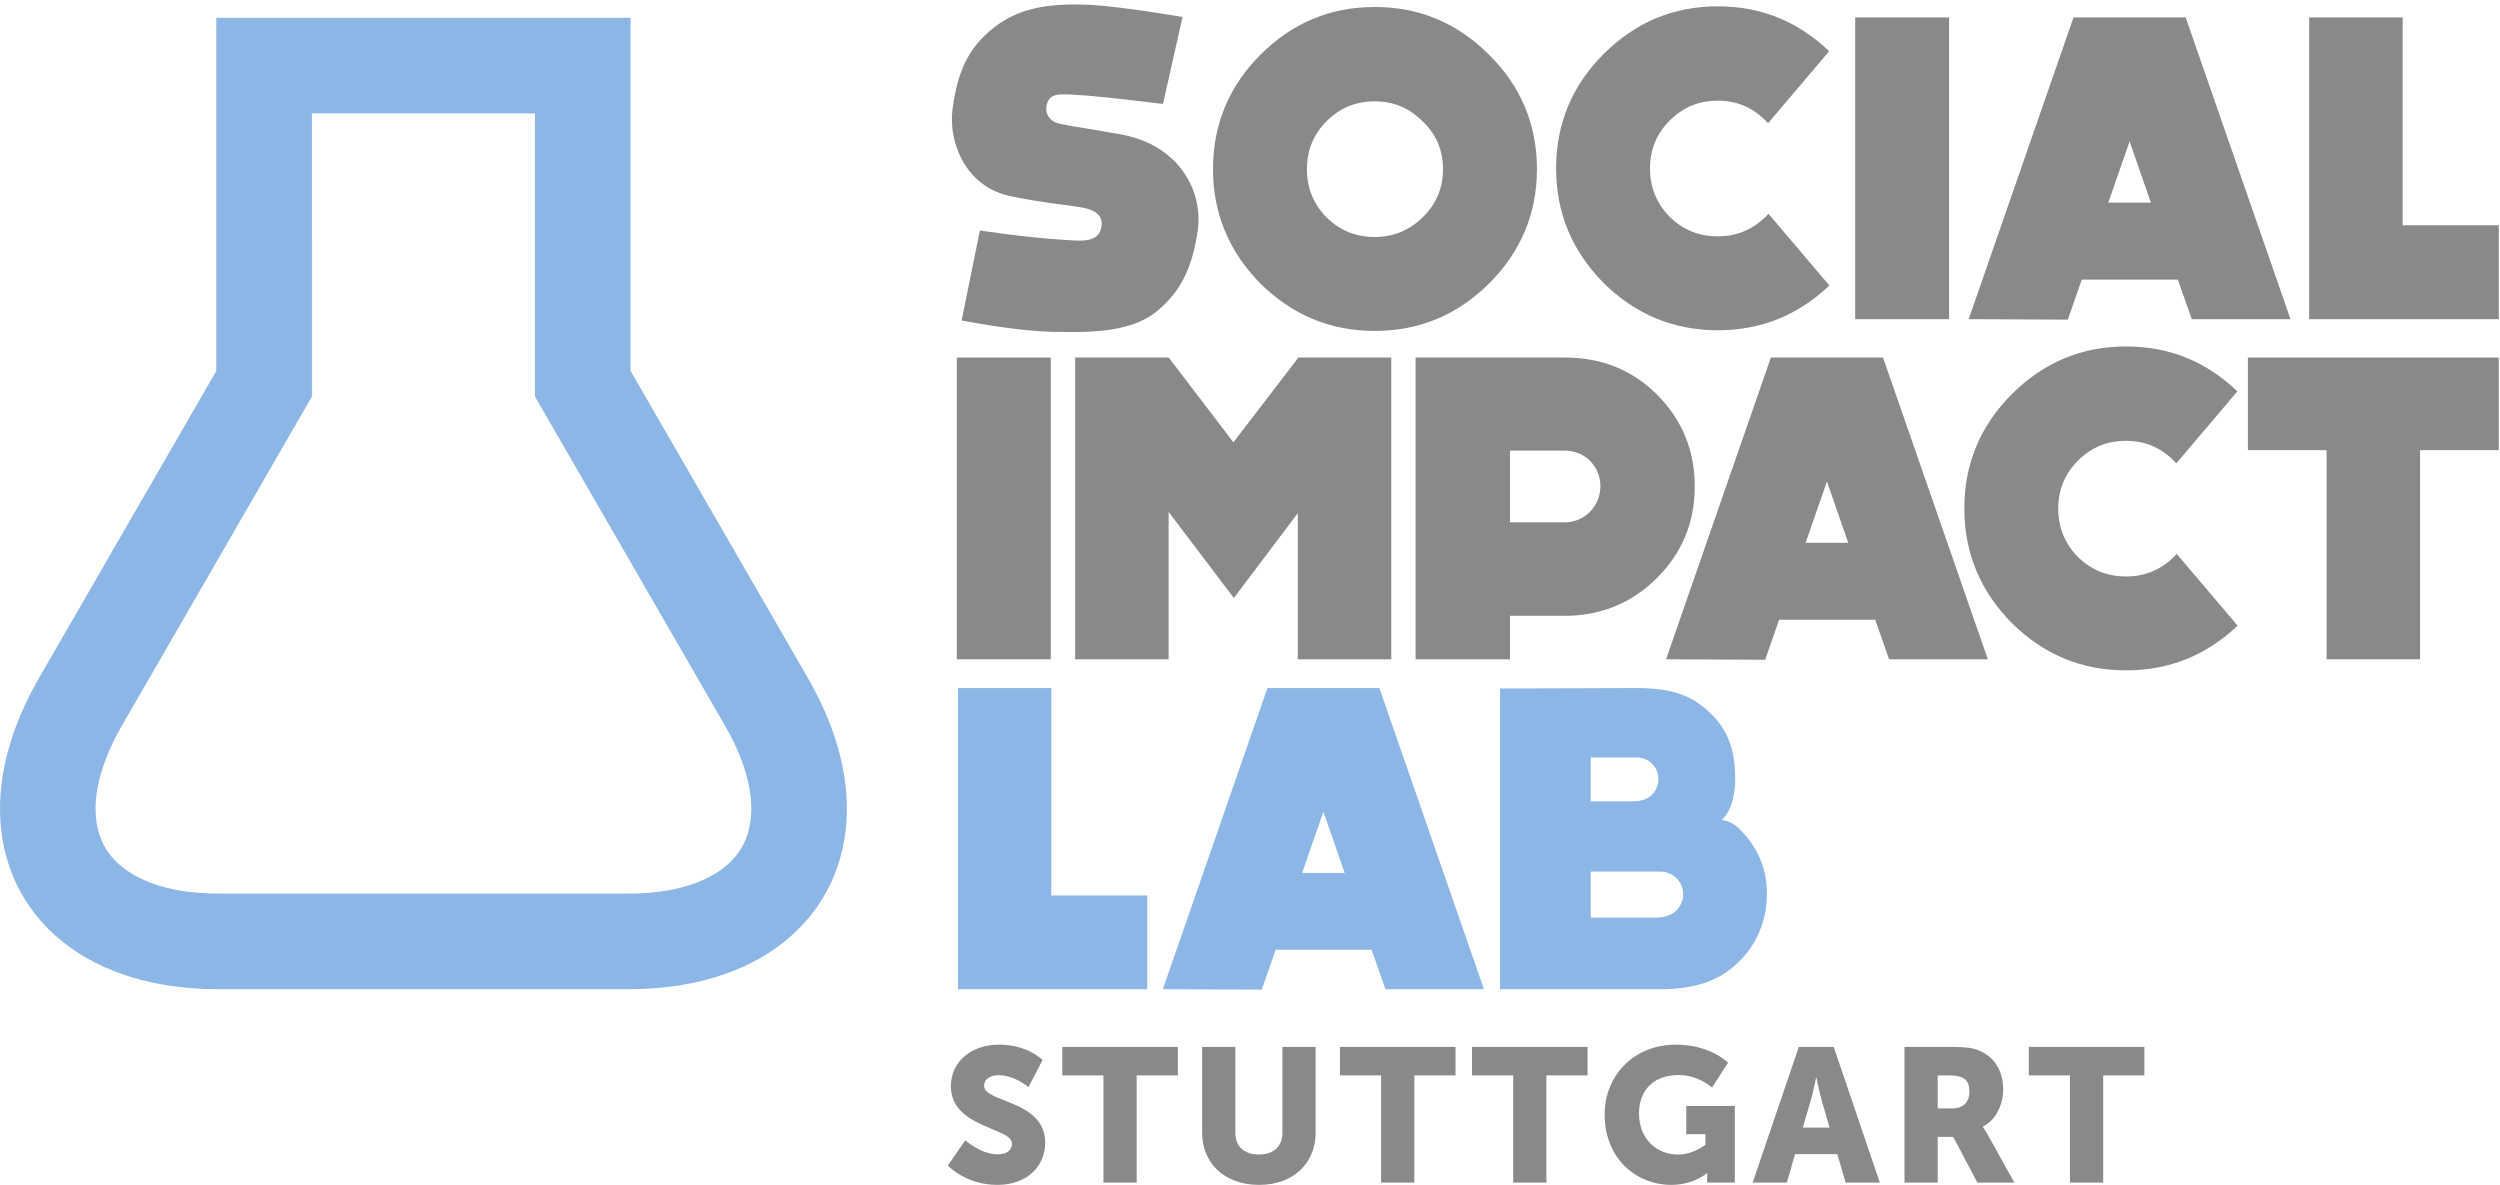 <?xml version="1.0" encoding="UTF-8" standalone="no"?> <svg xmlns="http://www.w3.org/2000/svg" xmlns:xlink="http://www.w3.org/1999/xlink" xmlns:serif="http://www.serif.com/" width="100%" height="100%" viewBox="0 0 403 191" version="1.1" xml:space="preserve" style="fill-rule:evenodd;clip-rule:evenodd;stroke-linejoin:round;stroke-miterlimit:2;"><g><path d="M180.669,21.663c9.113,1.612 13.321,8.832 12.411,15.491c-0.844,5.608 -2.455,9.742 -6.871,13.247c-4.56,3.436 -11.355,3.153 -16.826,3.085c-5.746,-0.143 -14.367,-1.823 -14.367,-1.823l2.942,-14.509c0,0 7.433,1.123 12.967,1.473c2.805,0.138 6.033,0.768 6.59,-1.892c0.213,-0.981 0.281,-2.873 -3.641,-3.367c0,0 -0.144,-0.068 -4.56,-0.631c-4.346,-0.63 -6.447,-1.123 -6.447,-1.123c-7.15,-1.469 -10.023,-8.62 -9.324,-14.017c0.775,-5.678 2.317,-9.812 6.802,-13.247c4.485,-3.504 9.95,-3.785 15.278,-3.579c5.258,0.281 15.002,1.968 15.002,1.968l-3.155,14.016c0,0 -8.481,-1.05 -12.054,-1.331c-4.491,-0.281 -6.102,-0.632 -6.665,1.405c-0.418,1.536 0.563,2.593 1.476,2.942c0,0 0.773,0.35 5.608,1.05c2.661,0.492 4.834,0.842 4.834,0.842Z" style="fill:#88898a;fill-rule:nonzero;"></path><path d="M229.318,19.558c-2.173,-2.173 -4.696,-3.222 -7.705,-3.222c-3.086,0 -5.61,1.049 -7.785,3.222c-2.104,2.105 -3.154,4.698 -3.154,7.714c0,3.01 1.05,5.603 3.154,7.777c2.175,2.105 4.699,3.153 7.785,3.153c3.009,0 5.532,-1.048 7.705,-3.153c2.243,-2.174 3.292,-4.767 3.292,-7.777c0,-3.016 -1.049,-5.609 -3.292,-7.714Zm10.725,26.147c-5.117,5.046 -11.219,7.638 -18.43,7.638c-7.223,0 -13.323,-2.592 -18.44,-7.638c-5.047,-5.117 -7.639,-11.286 -7.639,-18.433c0,-7.22 2.592,-13.39 7.639,-18.437c5.117,-5.116 11.217,-7.708 18.44,-7.708c7.211,0 13.313,2.592 18.43,7.708c5.115,5.047 7.713,11.217 7.713,18.437c0,7.147 -2.598,13.316 -7.713,18.433Z" style="fill:#88898a;fill-rule:nonzero;"></path><rect x="299.055" y="2.807" width="15.138" height="48.644" style="fill:#88898a;fill-rule:nonzero;"></rect><path d="M346.723,32.669l-3.43,-9.887l-3.436,9.887l6.866,0Zm4.347,12.404l-15.49,0l-2.242,6.452l-15.984,-0.074l16.896,-48.644l18.082,0l16.895,48.644l-15.914,0l-2.243,-6.378Z" style="fill:#88898a;fill-rule:nonzero;"></path><path d="M402.805,51.451l-30.563,0l0,-48.644l15.072,0l0,33.503l15.491,0l0,15.141Z" style="fill:#88898a;fill-rule:nonzero;"></path><rect x="154.243" y="57.636" width="15.14" height="48.645" style="fill:#88898a;fill-rule:nonzero;"></rect><path d="M224.273,57.636l0,48.645l-15.073,0l0,-23.553l-10.306,13.672l-10.512,-13.879l0,23.76l-15.071,0l0,-48.645l15.071,0l0,0.068l0.069,0l10.375,13.599l10.374,-13.529l0,-0.138l15.073,0Z" style="fill:#88898a;fill-rule:nonzero;"></path><path d="M252.241,72.635l-8.832,0l0,11.566l8.832,0c3.222,0 5.745,-2.66 5.745,-5.816c0,-3.222 -2.523,-5.75 -5.745,-5.75Zm14.859,20.541c-4.067,4.067 -9.114,6.096 -14.859,6.096l-8.832,0l0,7.009l-15.216,0l0,-48.645l24.048,0c5.745,0 10.792,1.893 14.859,5.959c4.066,4.066 6.097,9.04 6.097,14.79c0,5.816 -2.031,10.725 -6.097,14.791Z" style="fill:#88898a;fill-rule:nonzero;"></path><path d="M297.936,87.498l-3.434,-9.885l-3.436,9.885l6.87,0Zm4.347,12.404l-15.49,0l-2.242,6.446l-15.983,-0.067l16.895,-48.645l18.082,0l16.894,48.645l-15.914,0l-2.242,-6.379Z" style="fill:#88898a;fill-rule:nonzero;"></path><path d="M402.805,72.565l-12.686,0l0,33.716l-15.072,0l0,-33.716l-12.686,0l0,-14.929l40.444,0l0,14.929Z" style="fill:#88898a;fill-rule:nonzero;"></path><path d="M184.931,159.462l-30.5,0l0,-48.548l15.039,0l0,33.439l15.461,0l0,15.109Z" style="fill:#8cb6e5;fill-rule:nonzero;"></path><path d="M216.762,140.714l-3.432,-9.863l-3.424,9.863l6.856,0Zm4.336,12.382l-15.461,0l-2.239,6.435l-15.948,-0.069l16.86,-48.548l18.047,0l16.856,48.548l-15.879,0l-2.236,-6.366Z" style="fill:#8cb6e5;fill-rule:nonzero;"></path><path d="M271.324,144.14c0,-2.026 -1.678,-3.635 -3.636,-3.635l-11.262,0l0,7.417l10.353,0c1.746,0 2.797,-0.492 3.426,-1.122c0.701,-0.699 1.119,-1.608 1.119,-2.66Zm-14.898,-22.033l0,7.066l6.855,0c1.471,0 2.448,-0.489 3.008,-1.051c0.629,-0.629 1.049,-1.538 1.049,-2.516c0,-1.958 -1.537,-3.499 -3.498,-3.499l-7.414,0Zm28.402,22.033c0,4.131 -1.609,8.046 -4.41,10.774c-2.727,2.798 -6.504,4.548 -12.73,4.548l-25.879,0l0,-48.477l22.031,-0.071c6.435,0 9.373,1.542 12.242,4.41c2.797,2.868 3.637,6.295 3.637,10.282c0,3.358 -1.047,5.595 -2.17,6.575c0.703,0.07 1.822,0.42 2.869,1.47c2.939,2.936 4.41,6.296 4.41,10.489Z" style="fill:#8cb6e5;fill-rule:nonzero;"></path><path d="M50.313,38.931c-0.009,0.011 -0.02,0.022 -0.031,0.03l0,24.961l0.031,-0.057l0,-24.934Z" style="fill:#8cb6e5;fill-rule:nonzero;"></path><path d="M120.003,135.773c-0.726,1.549 -1.771,2.853 -3.186,3.991c-1.612,1.29 -3.643,2.312 -6.049,3.037c-2.768,0.83 -5.974,1.246 -9.525,1.246l-65.958,0c-3.557,0 -6.764,-0.416 -9.532,-1.246c-2.401,-0.725 -4.437,-1.747 -6.037,-3.03c-1.426,-1.145 -2.472,-2.449 -3.192,-3.998c-0.743,-1.579 -1.113,-3.393 -1.113,-5.394c0,-1.866 0.322,-3.888 0.964,-6.013c0.711,-2.369 1.814,-4.857 3.277,-7.39l15.219,-26.357l15.411,-26.697l0,-24.961l0,-20.686l35.957,0l0,45.647l15.412,26.697l15.219,26.361c1.463,2.534 2.566,5.014 3.276,7.386c0.641,2.125 0.965,4.144 0.965,6.013c0,2.001 -0.377,3.819 -1.108,5.394Zm14.901,-15.846c-1.055,-3.509 -2.634,-7.094 -4.688,-10.658l-28.565,-49.477l0,-56.926l-66.78,0l0,56.928l-28.568,49.475c-2.057,3.564 -3.631,7.149 -4.685,10.658c-1.077,3.564 -1.618,7.078 -1.618,10.452c0,4.276 0.864,8.289 2.565,11.93c1.718,3.672 4.242,6.859 7.497,9.474c3.16,2.534 6.943,4.478 11.259,5.773c4.209,1.267 8.907,1.906 13.964,1.906l65.958,0c5.051,0 9.749,-0.639 13.957,-1.906c4.316,-1.295 8.1,-3.239 11.26,-5.773c3.255,-2.615 5.779,-5.801 7.496,-9.474c1.702,-3.638 2.566,-7.654 2.566,-11.93c0,-3.371 -0.541,-6.888 -1.618,-10.452Z" style="fill:#8cb6e5;fill-rule:nonzero;"></path><path d="M284.625,34.943c-2.174,2.105 -4.697,3.154 -7.707,3.154c-3.086,0 -5.609,-1.049 -7.783,-3.154c-2.104,-2.174 -3.155,-4.766 -3.155,-7.777c0,-3.016 1.051,-5.608 3.155,-7.713c2.174,-2.174 4.697,-3.222 7.783,-3.222c3.01,0 5.533,1.048 7.707,3.222c0.141,0.132 0.262,0.269 0.391,0.405l9.843,-11.598c-5.013,-4.8 -10.953,-7.239 -17.941,-7.239c-7.221,0 -13.32,2.593 -18.438,7.707c-5.046,5.047 -7.638,11.218 -7.638,18.438c0,7.146 2.592,13.317 7.638,18.431c5.118,5.049 11.217,7.64 18.438,7.64c7.004,0 12.955,-2.45 17.978,-7.211l-9.816,-11.567c-0.15,0.163 -0.293,0.326 -0.455,0.484Z" style="fill:#88898a;fill-rule:nonzero;"></path><path d="M350.434,89.772c-2.174,2.106 -4.698,3.156 -7.707,3.156c-3.086,0 -5.61,-1.05 -7.784,-3.156c-2.103,-2.173 -3.154,-4.765 -3.154,-7.775c0,-3.017 1.051,-5.61 3.154,-7.714c2.174,-2.173 4.698,-3.223 7.784,-3.223c3.009,0 5.533,1.05 7.707,3.223c0.14,0.131 0.261,0.27 0.39,0.404l9.844,-11.598c-5.014,-4.801 -10.953,-7.24 -17.941,-7.24c-7.221,0 -13.321,2.592 -18.438,7.71c-5.047,5.047 -7.639,11.217 -7.639,18.438c0,7.145 2.592,13.315 7.639,18.43c5.117,5.046 11.217,7.638 18.438,7.638c7.003,0 12.955,-2.449 17.978,-7.209l-9.816,-11.566c-0.151,0.161 -0.293,0.325 -0.455,0.482Z" style="fill:#88898a;fill-rule:nonzero;"></path><path d="M152.794,187.883c0,0 2.845,3.12 7.984,3.12c4.926,0 7.709,-3.15 7.709,-6.791c0,-6.914 -9.85,-6.424 -9.85,-9.177c0,-1.224 1.224,-1.713 2.325,-1.713c2.631,0 4.833,1.927 4.833,1.927l2.264,-4.375c0,0 -2.325,-2.478 -7.036,-2.478c-4.344,0 -7.74,2.662 -7.74,6.7c0,6.73 9.851,6.638 9.851,9.239c0,1.315 -1.193,1.743 -2.295,1.743c-2.753,0 -5.231,-2.263 -5.231,-2.263l-2.814,4.068Z" style="fill:#88898a;fill-rule:nonzero;"></path><path d="M177.879,190.637l5.353,0l0,-17.285l6.639,0l0,-4.589l-18.631,0l0,4.589l6.639,0l0,17.285Z" style="fill:#88898a;fill-rule:nonzero;"></path><path d="M193.786,182.591c0,4.925 3.61,8.412 9.178,8.412c5.506,0 9.116,-3.487 9.116,-8.412l0,-13.828l-5.354,0l0,13.828c0,2.294 -1.499,3.518 -3.793,3.518c-2.294,0 -3.793,-1.224 -3.793,-3.518l0,-13.828l-5.354,0l0,13.828Z" style="fill:#88898a;fill-rule:nonzero;"></path><path d="M222.634,190.637l5.354,0l0,-17.285l6.638,0l0,-4.589l-18.63,0l0,4.589l6.638,0l0,17.285Z" style="fill:#88898a;fill-rule:nonzero;"></path><path d="M243.925,190.637l5.354,0l0,-17.285l6.638,0l0,-4.589l-18.63,0l0,4.589l6.638,0l0,17.285Z" style="fill:#88898a;fill-rule:nonzero;"></path><path d="M258.67,179.654c0,7.159 5.14,11.349 10.738,11.349c3.64,0 5.751,-1.896 5.751,-1.896l0.061,0c0,0 -0.03,0.459 -0.03,0.918l0,0.612l4.466,0l0,-12.36l-7.831,0l0,4.559l3.089,0l0,1.682c0,0 -1.866,1.591 -4.435,1.591c-3.396,0 -6.272,-2.478 -6.272,-6.638c0,-3.243 1.866,-6.18 6.455,-6.18c3.09,0 5.323,2.019 5.323,2.019l2.57,-4.007c0,0 -2.815,-2.907 -8.413,-2.907c-6.669,0 -11.472,4.895 -11.472,11.258Z" style="fill:#88898a;fill-rule:nonzero;"></path><path d="M297.521,190.637l5.507,0l-7.434,-21.874l-5.629,0l-7.434,21.874l5.507,0l1.315,-4.589l6.822,0l1.346,4.589Zm-4.711,-16.887c0,0 0.49,2.386 0.887,3.763l1.224,4.252l-4.313,0l1.254,-4.252c0.398,-1.377 0.887,-3.763 0.887,-3.763l0.061,0Z" style="fill:#88898a;fill-rule:nonzero;"></path><path d="M307.005,190.637l5.353,0l0,-7.373l2.509,0l3.885,7.373l5.966,0l-4.253,-7.648c-0.52,-0.918 -0.826,-1.316 -0.826,-1.316l0,-0.061c2.172,-1.101 3.274,-3.64 3.274,-5.965c0,-3.182 -1.561,-5.415 -4.039,-6.363c-0.948,-0.368 -2.019,-0.521 -4.252,-0.521l-7.617,0l0,21.874Zm5.353,-11.962l0,-5.323l1.805,0c2.692,0 3.304,0.979 3.304,2.631c0,1.744 -1.07,2.692 -2.784,2.692l-2.325,0Z" style="fill:#88898a;fill-rule:nonzero;"></path><path d="M333.68,190.637l5.354,0l0,-17.285l6.638,0l0,-4.589l-18.63,0l0,4.589l6.638,0l0,17.285Z" style="fill:#88898a;fill-rule:nonzero;"></path></g></svg> 